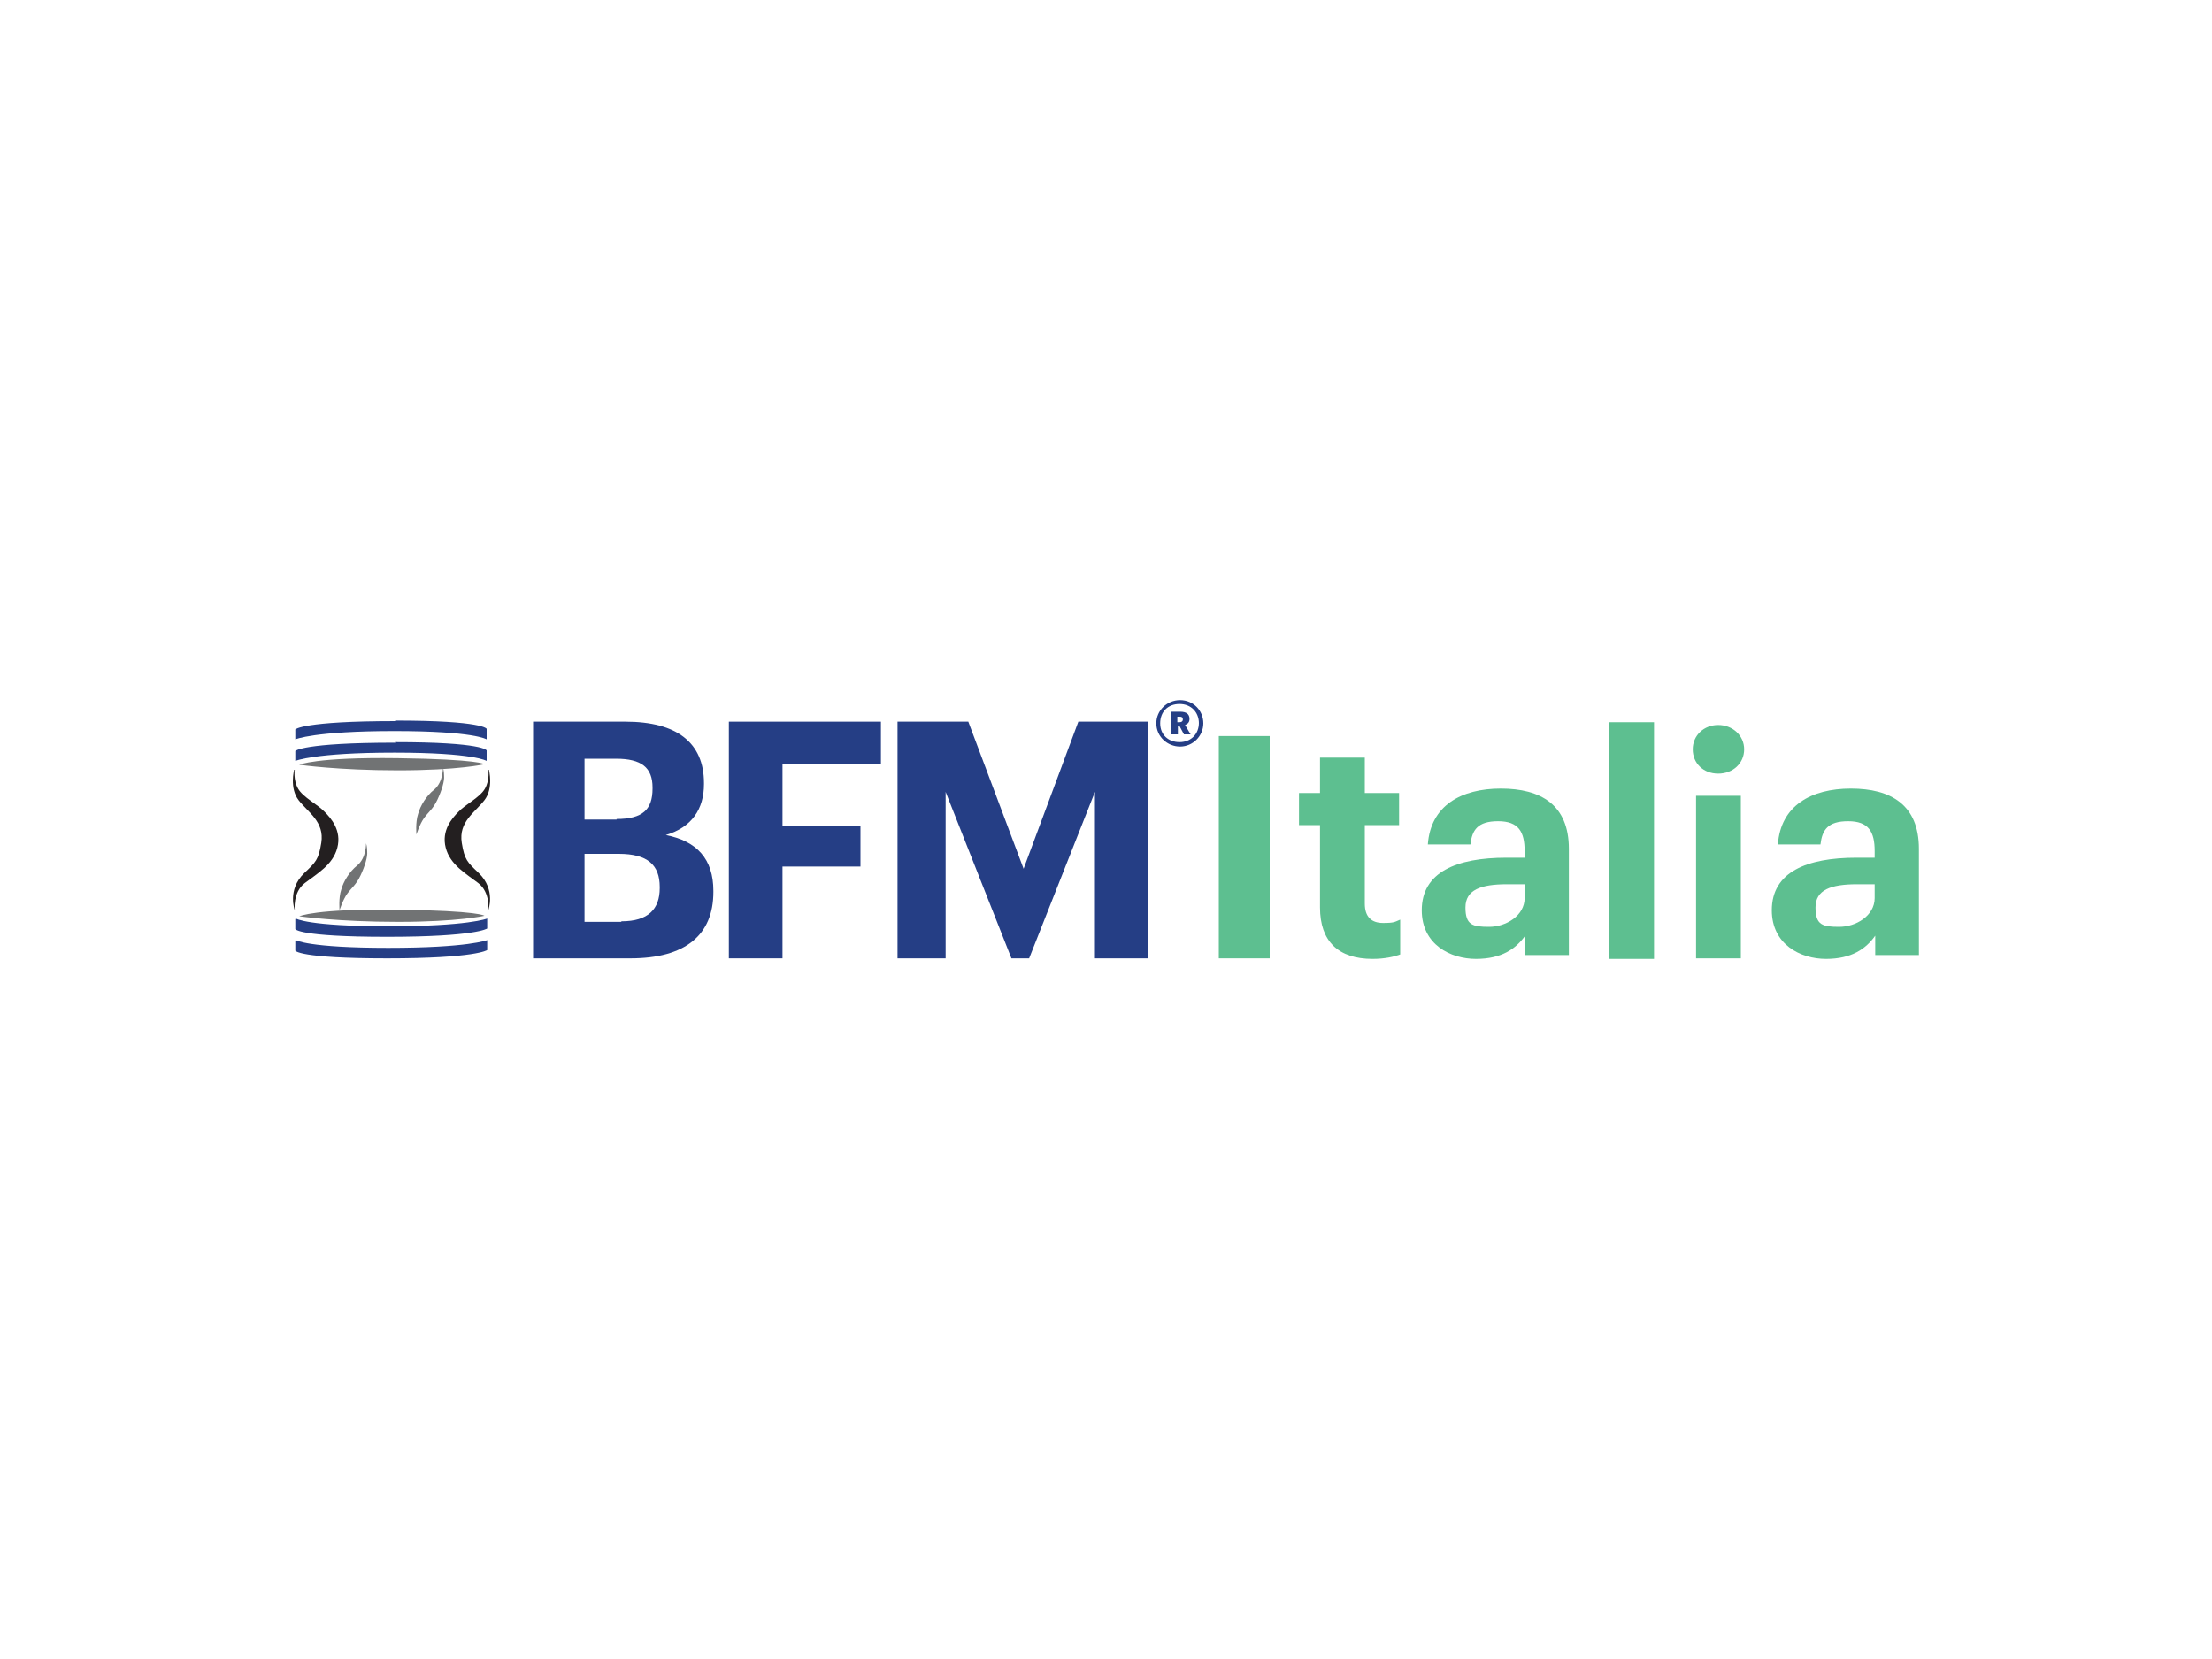<?xml version="1.0" encoding="UTF-8"?>
<svg id="Layer_1" data-name="Layer 1" xmlns="http://www.w3.org/2000/svg" version="1.1" viewBox="0 0 400 300">
  <defs>
    <style>
      .cls-1, .cls-2, .cls-3, .cls-4, .cls-5 {
        stroke-width: 0px;
      }

      .cls-1, .cls-3 {
        fill: #253e85;
      }

      .cls-2 {
        fill: #231f20;
      }

      .cls-2, .cls-3, .cls-5 {
        fill-rule: evenodd;
      }

      .cls-4 {
        fill: #5dbf90;
      }

      .cls-5 {
        fill: #717374;
      }
    </style>
  </defs>
  <g>
    <g>
      <path class="cls-3" d="M71.5,130.4c-16.8,0-18.1,1.5-18.1,1.5v1.8s3.4-1.5,17.9-1.5,16.7,1.5,16.7,1.5v-1.9s-.5-1.5-16.6-1.5M71.5,134.3c-16.8,0-18.1,1.5-18.1,1.5v1.8s3.4-1.5,17.9-1.5,16.7,1.5,16.7,1.5v-1.9s-.5-1.5-16.6-1.5M53.4,166.2v1.8s.5,1.4,16.6,1.4,18.1-1.5,18.1-1.5v-1.8s-3.4,1.4-17.9,1.4-16.7-1.4-16.7-1.4M53.4,170.1v1.8s.5,1.4,16.6,1.4,18.1-1.5,18.1-1.5v-1.8s-3.4,1.4-17.9,1.4-16.7-1.4-16.7-1.4"/>
      <path class="cls-2" d="M88.4,139.2s.9,3.3-.8,5.5c-1.7,2.2-4.7,3.9-4.1,7.7.5,3.1,1,3.5,3.1,5.5,3.1,3,1.7,6.7,1.7,6.7,0,0,.4-3.2-1.8-4.9-2.2-1.7-5.1-3.3-5.9-6.4-.8-3.1,1.1-5.3,2.3-6.5,1.2-1.3,3.9-2.6,4.8-4.2.9-1.6.6-3.4.6-3.4"/>
      <path class="cls-2" d="M53.2,139.2s-.9,3.3.8,5.5c1.7,2.2,4.7,3.9,4.1,7.7-.5,3.1-1,3.5-3.1,5.5-3.1,3-1.7,6.7-1.7,6.7,0,0-.4-3.2,1.8-4.9,2.2-1.7,5.1-3.3,5.9-6.4.8-3.1-1.1-5.3-2.3-6.5-1.2-1.3-3.9-2.6-4.8-4.2-.9-1.6-.6-3.4-.6-3.4"/>
      <path class="cls-5" d="M54.1,165.7s2.9-1.4,17.8-1.2c14.9.2,15.7,1.1,15.7,1.1,0,0-4.7,1.1-15.6,1.1-10.9,0-17.8-1-17.8-1"/>
      <path class="cls-5" d="M54.1,138.3s2.9-1.4,17.8-1.2c14.9.2,15.7,1.1,15.7,1.1,0,0-4.7,1.1-15.6,1.1-10.9,0-17.8-1-17.8-1"/>
      <path class="cls-5" d="M66.2,152.4s.1,2.7-1.6,4.1c-1.4,1.1-2.5,2.9-2.9,4.4-.5,1.5-.3,3.7-.3,3.7,0,0,.6-1.9,1.4-3,.8-1.1,1.6-1.6,2.4-3.3.8-1.7,1.3-3.4,1.2-4.3,0-.9-.2-1.5-.2-1.5"/>
      <path class="cls-5" d="M80.1,138.7s.1,2.7-1.6,4.1c-1.4,1.1-2.5,2.9-2.9,4.4-.5,1.5-.3,3.7-.3,3.7,0,0,.6-1.9,1.4-3,.8-1.1,1.6-1.6,2.4-3.3.8-1.7,1.3-3.4,1.2-4.3,0-.9-.2-1.5-.2-1.5"/>
    </g>
    <path class="cls-1" d="M96.3,130.5h16.8c9.3,0,14.2,3.8,14.2,11.1v.2c0,4.5-2.2,7.8-6.9,9.2,5.6,1.1,8.6,4.3,8.6,10.1v.2c0,7.8-5.1,12-15,12h-17.6v-42.8ZM111.5,148.1c4.7,0,6.5-1.7,6.5-5.5v-.2c0-3.6-2-5.2-6.6-5.2h-5.7v11h5.8ZM112.4,166.6c4.8,0,6.9-2.2,6.9-6v-.2c0-4-2.2-6-7.4-6h-6.2v12.3h6.6Z"/>
    <path class="cls-1" d="M131.8,130.5h27.5v7.6h-17.8v11.3h14.1v7.3h-14.1v16.6h-9.7v-42.8Z"/>
    <path class="cls-1" d="M162.3,130.5h12.8l10,26.6,9.9-26.6h12.6v42.8h-9.6v-30.1l-11.9,30.1h-3.2l-11.9-30.1v30.1h-8.7v-42.8Z"/>
    <path class="cls-1" d="M209.1,130.8c0-2.3,1.9-4.2,4.3-4.2s4.2,1.9,4.2,4.2-1.9,4.2-4.2,4.2-4.3-1.8-4.3-4.2ZM216.8,130.8c0-2-1.4-3.5-3.5-3.5s-3.5,1.4-3.5,3.5,1.5,3.4,3.5,3.4,3.5-1.4,3.5-3.5ZM211.8,128.7h1.6c1.1,0,1.7.4,1.7,1.3h0c0,.6-.3.9-.8,1.1l1,1.7h-1.2l-.8-1.5h-.3v1.5h-1.2v-4.1ZM213.3,130.6c.4,0,.6-.2.6-.5h0c0-.4-.2-.5-.6-.5h-.4v1h.4Z"/>
  </g>
  <path class="cls-4" d="M220.4,133.1h9.2v40.2h-9.2v-40.2Z"/>
  <path class="cls-4" d="M238.7,164.1v-14.9h-3.8v-5.8h3.8v-6.4h8.1v6.4h6.2v5.8h-6.2v14.2c0,2.4,1.2,3.5,3.3,3.5s2.1-.2,3.1-.6v6.3c-1.1.4-2.8.8-5,.8-6.2,0-9.5-3.2-9.5-9.3Z"/>
  <path class="cls-4" d="M257.1,164.6c0-6.9,6.3-9.5,15.3-9.5h3.3v-1.2c0-3.5-1.1-5.4-4.8-5.4s-4.7,1.6-5,4.2h-7.7c.5-7,6-10.1,13.2-10.1s12.3,2.9,12.3,10.9v19.2h-7.9v-3.5c-1.7,2.4-4.3,4.2-8.9,4.2s-9.8-2.6-9.8-8.8ZM275.7,162.4v-2.5h-3.2c-4.7,0-7.5,1-7.5,4.2s1.3,3.5,4.3,3.5,6.4-2,6.4-5.2Z"/>
  <path class="cls-4" d="M291,130.6h8.1v42.8h-8.1v-42.8Z"/>
  <path class="cls-4" d="M306.1,135.5c0-2.5,2-4.4,4.6-4.4s4.7,1.9,4.7,4.4-2,4.4-4.7,4.4-4.6-1.9-4.6-4.4ZM306.7,143.9h8.1v29.4h-8.1v-29.4Z"/>
  <path class="cls-4" d="M320.4,164.6c0-6.9,6.3-9.5,15.3-9.5h3.3v-1.2c0-3.5-1.1-5.4-4.8-5.4s-4.7,1.6-5,4.2h-7.7c.5-7,6-10.1,13.2-10.1s12.3,2.9,12.3,10.9v19.2h-7.9v-3.5c-1.7,2.4-4.3,4.2-8.9,4.2s-9.8-2.6-9.8-8.8ZM339,162.4v-2.5h-3.2c-4.7,0-7.5,1-7.5,4.2s1.3,3.5,4.3,3.5,6.4-2,6.4-5.2Z"/>
</svg>